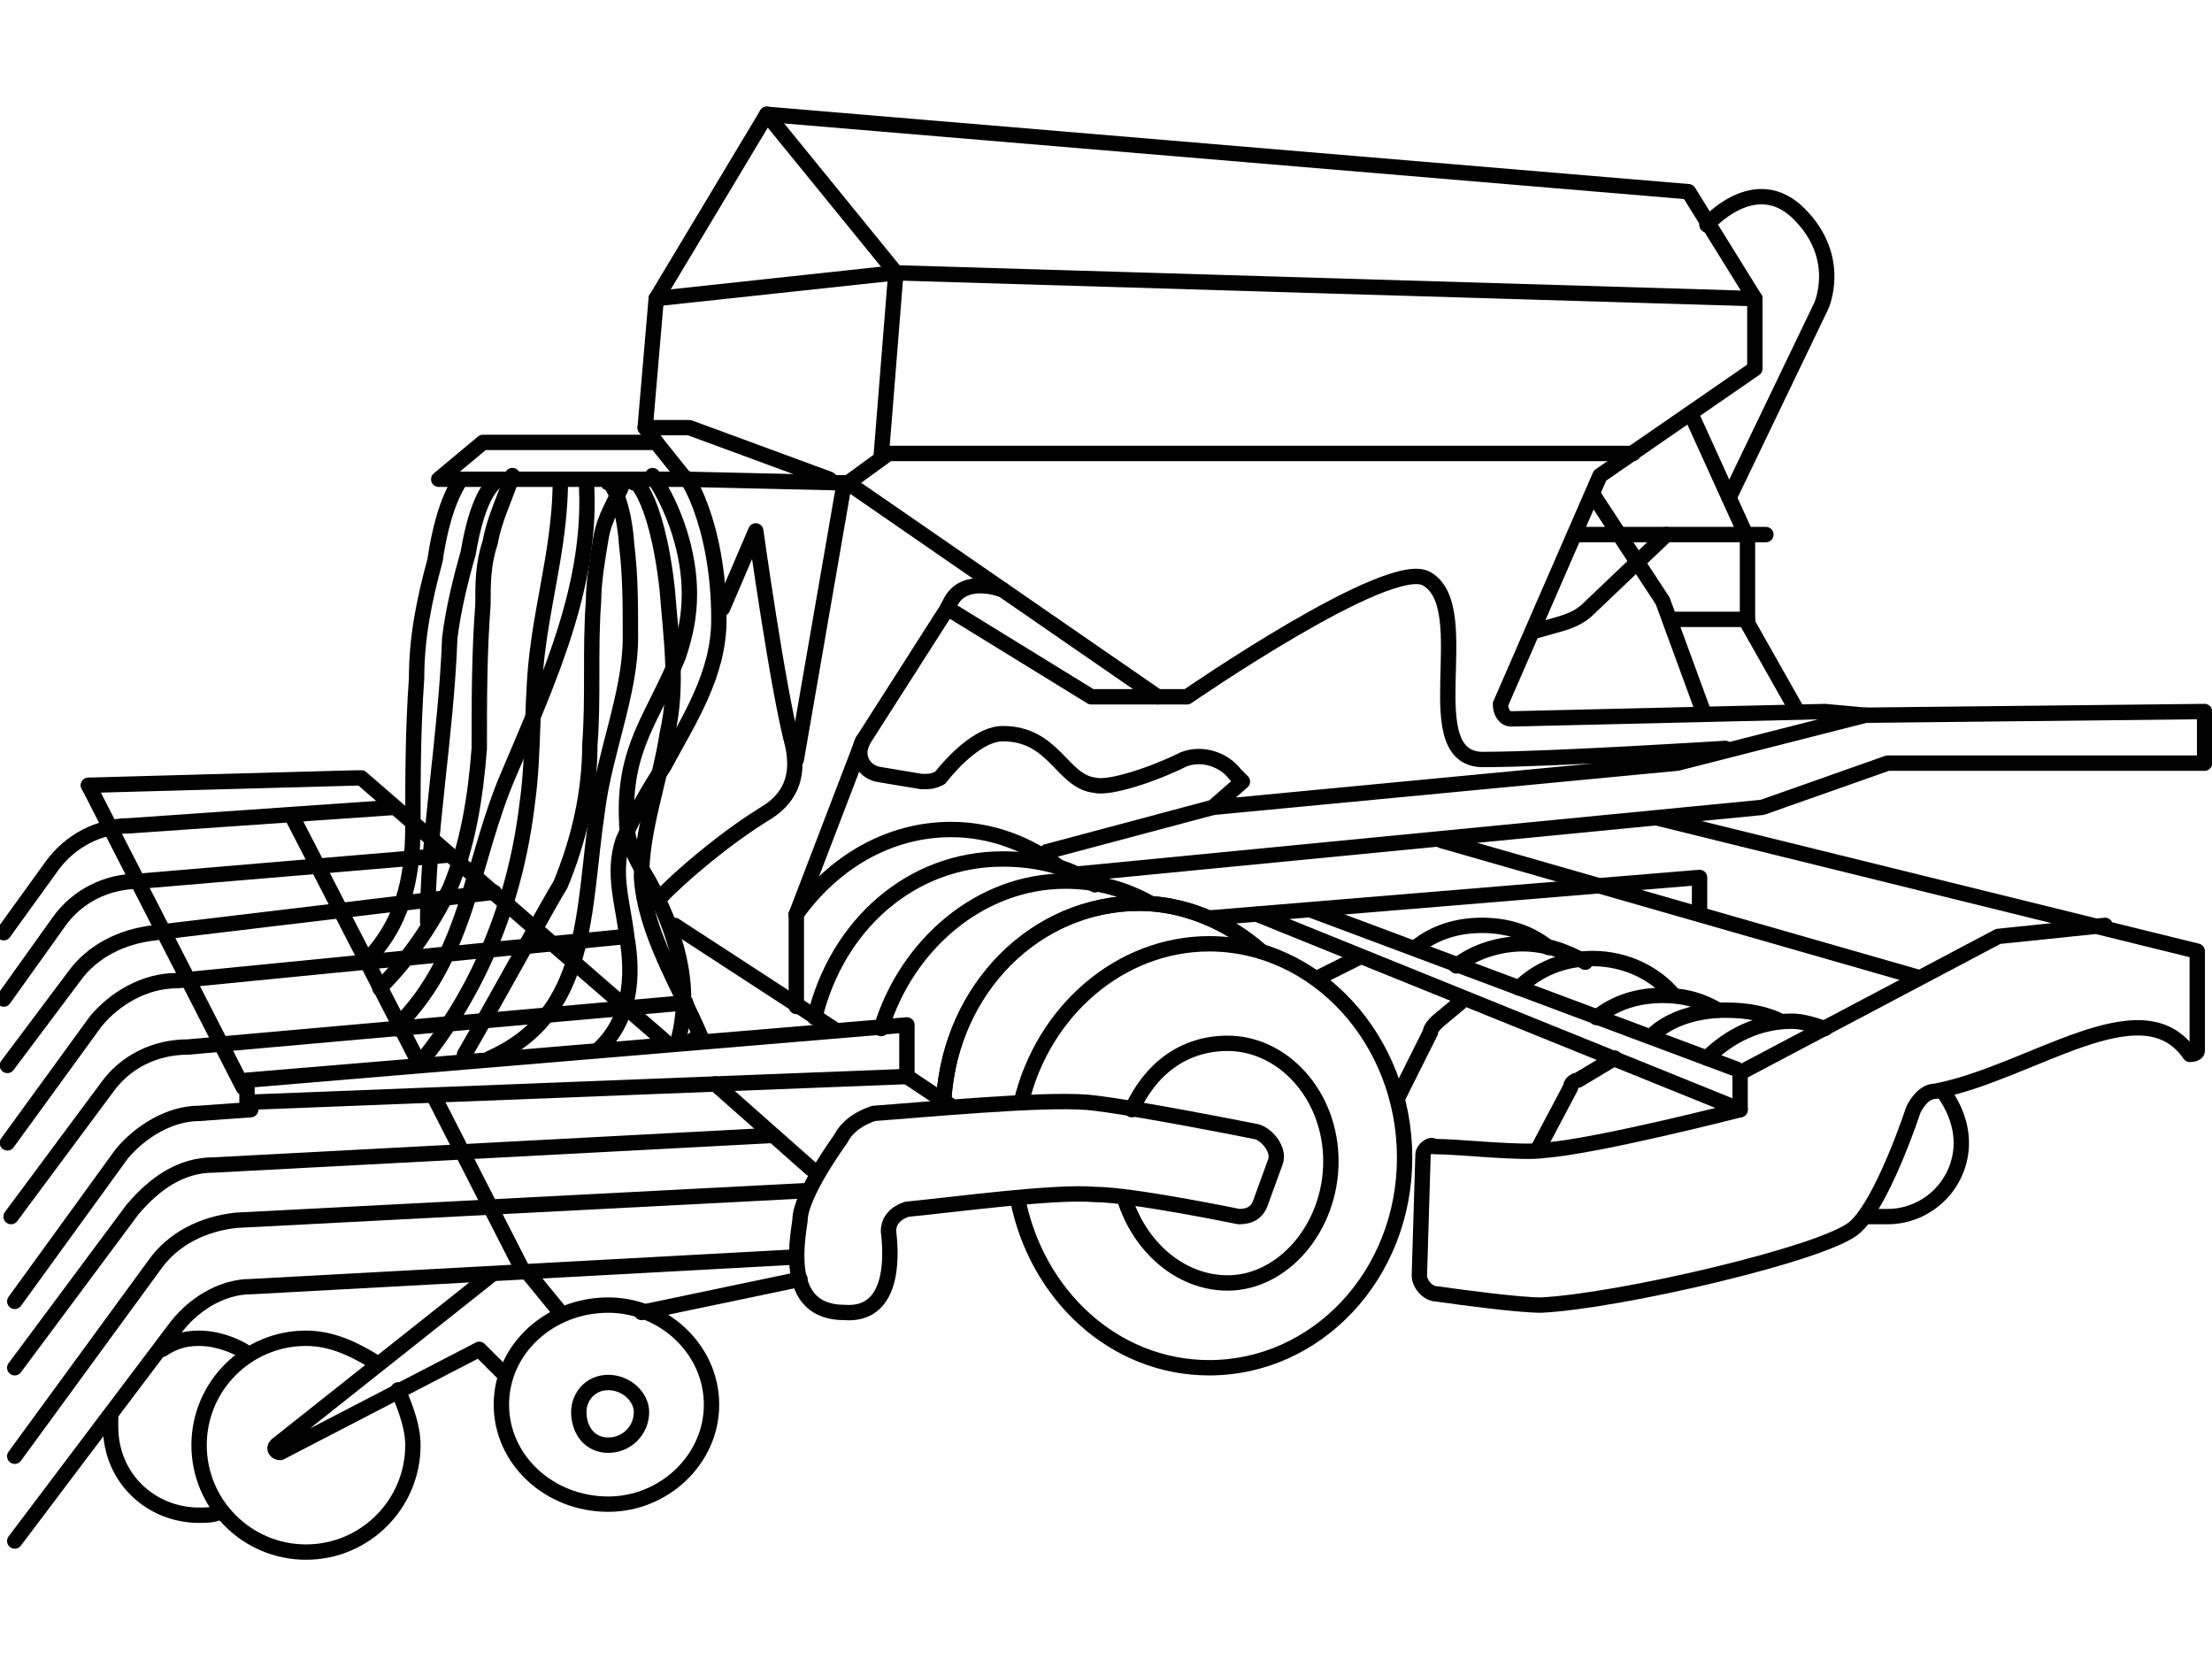 <?xml version="1.0" encoding="UTF-8"?>
<!DOCTYPE svg PUBLIC "-//W3C//DTD SVG 1.1//EN" "http://www.w3.org/Graphics/SVG/1.1/DTD/svg11.dtd">
<!-- Creator: CorelDRAW X7 -->
<svg xmlns="http://www.w3.org/2000/svg" xml:space="preserve" width="600px" height="450px" version="1.1" style="shape-rendering:geometricPrecision; text-rendering:geometricPrecision; image-rendering:optimizeQuality; fill-rule:evenodd; clip-rule:evenodd"
viewBox="0 0 600 450"
 xmlns:xlink="http://www.w3.org/1999/xlink">
 <defs>
  <style type="text/css">
   <![CDATA[
    .str0 {stroke:black;stroke-width:4.166;stroke-linecap:round;stroke-linejoin:round}
    .fil0 {fill:none;fill-rule:nonzero}
   ]]>
  </style>
 </defs>
 <g id="Layer_x0020_1">
  <g id="_924022608">
   <path class="fil0 str0" d="M277 299c6,-25 27,-43 51,-43 29,0 53,26 53,58 0,32 -24,57 -53,57 -26,0 -47,-20 -52,-46"/>
   <path class="fil0 str0" d="M307 301c5,-11 14,-18 26,-18 15,0 28,14 28,32 0,18 -13,33 -28,33 -13,0 -24,-10 -28,-23"/>
   <path class="fil0 str0" d="M193 381c0,15 -13,27 -28,27 -16,0 -29,-12 -29,-27 0,-15 13,-27 29,-27 15,0 28,12 28,27z"/>
   <path class="fil0 str0" d="M174 383c0,5 -4,9 -9,9 -5,0 -8,-4 -8,-9 0,-4 3,-8 8,-8 5,0 9,4 9,8z"/>
   <path class="fil0 str0" d="M108 377c2,5 4,10 4,15 0,16 -13,29 -29,29 -16,0 -29,-13 -29,-29 0,-16 13,-29 29,-29 7,0 13,3 18,6"/>
   <path class="fil0 str0" d="M44 366c3,-2 6,-3 10,-3 5,0 10,2 13,4"/>
   <path class="fil0 str0" d="M60 410c-2,1 -4,1 -6,1 -13,0 -24,-10 -24,-24 0,-1 0,-2 0,-3"/>
   <path class="fil0 str0" d="M342 326l4 -11c1,-3 -2,-7 -5,-8 0,0 -35,-7 -46,-8 -13,-1 -44,2 -58,3 -3,1 -7,3 -9,7 0,0 -11,15 -11,22 -1,7 -4,25 12,25 13,1 13,-14 12,-22 0,-3 2,-5 5,-6 11,-1 40,-5 51,-4 10,0 39,6 39,6 3,0 5,-1 6,-4z"/>
   <path class="fil0 str0" d="M256 298c2,-30 25,-53 53,-53 12,0 24,5 33,13"/>
   <path class="fil0 str0" d="M256 298c2,-30 25,-53 53,-53 12,0 24,5 33,13"/>
   <path class="fil0 str0" d="M239 279c7,-23 27,-40 50,-40 8,0 16,2 23,6"/>
   <path class="fil0 str0" d="M221 276c6,-25 26,-43 51,-43 9,0 18,2 25,7"/>
   <path class="fil0 str0" d="M216 248c10,-14 25,-23 42,-23 11,0 21,4 29,10"/>
   <line class="fil0 str0" x1="226" y1="279" x2="183" y2= "251" />
   <line class="fil0 str0" x1="258" y1="300" x2="246" y2= "292" />
   <line class="fil0 str0" x1="216" y1="273" x2="216" y2= "248" />
   <polygon class="fil0 str0" points="246,292 246,278 67,293 67,299 "/>
   <path class="fil0 str0" d="M220 317l-26 -23m-13 -11l-83 -72"/>
   <polygon class="fil0 str0" points="119,130 186,130 178,120 131,120 "/>
   <line class="fil0 str0" x1="66" y1="295" x2="24" y2= "213" />
   <path class="fil0 str0" d="M186 130c-1,-3 9,11 9,38 0,15 -8,27 -15,40 -4,6 -8,13 -11,20 -3,9 0,17 1,26 2,11 1,23 -8,31"/>
   <path class="fil0 str0" d="M184 282c4,-15 -1,-30 -8,-43 -3,-5 -6,-10 -6,-16 -1,-20 7,-28 14,-45 2,-6 3,-11 3,-17 0,-11 -4,-23 -10,-32"/>
   <path class="fil0 str0" d="M172 131c-1,-2 6,2 9,29 1,13 3,26 0,39 -2,13 -7,26 -7,39 1,15 10,29 16,43 0,1 -1,2 -2,1"/>
   <path class="fil0 str0" d="M165 131c-1,-2 4,2 5,17 1,8 1,16 1,25 0,15 -7,31 -9,47 -4,27 -2,55 -29,67"/>
   <path class="fil0 str0" d="M109 279c-1,1 -2,-1 -1,-1 19,-19 20,-45 30,-68 11,-26 23,-52 21,-80"/>
   <path class="fil0 str0" d="M152 130c0,16 -4,30 -6,45 -2,14 -1,29 -3,43 -3,25 -12,49 -28,69"/>
   <path class="fil0 str0" d="M103 268c8,-8 14,-17 19,-27 5,-12 7,-25 8,-38 0,-13 0,-26 1,-39 0,-6 0,-11 2,-17 1,-6 4,-12 6,-18"/>
   <path class="fil0 str0" d="M99 261c10,-10 13,-22 13,-37 0,-13 0,-26 1,-40 0,-11 2,-21 5,-32 1,-7 3,-16 7,-22"/>
   <path class="fil0 str0" d="M134 131c-4,4 -6,13 -7,19 -2,7 -4,15 -5,23 -1,27 -6,53 -6,77"/>
   <line class="fil0 str0" x1="24" y1="213" x2="97" y2= "211" />
   <path class="fil0 str0" d="M179 244c-3,2 12,-13 28,-23 7,-4 10,-10 8,-19 -4,-15 -10,-58 -10,-58l-9 21"/>
   <path class="fil0 str0" d="M215 341l-147 8c-8,0 -16,5 -21,12l-43 57"/>
   <path class="fil0 str0" d="M218 323l-154 8c-9,1 -17,5 -22,12l-38 52"/>
   <path class="fil0 str0" d="M209 308l-151 8c-9,0 -16,5 -22,12l-32 43"/>
   <path class="fil0 str0" d="M68 301l-14 1c-8,0 -16,5 -21,11l-29 40"/>
   <path class="fil0 str0" d="M186 272l-135 12c-9,0 -17,4 -22,11l-26 35"/>
   <path class="fil0 str0" d="M170 254l-122 12c-9,0 -17,5 -22,11l-24 33"/>
   <path class="fil0 str0" d="M134 242l-92 11c-9,1 -17,5 -22,12l-18 24"/>
   <path class="fil0 str0" d="M121 232l-83 7c-9,0 -17,4 -22,11l-15 21"/>
   <path class="fil0 str0" d="M107 219l-72 5c-8,0 -16,4 -21,11l-13 18"/>
   <path class="fil0 str0" d="M178 120l-3 -4 3 -35m30 -50l250 21 18 29 0 19 -42 29 -27 62c0,2 1,4 3,4l85 -2 11 1 92 -1 0 14 -86 0 -34 12 -185 18"/>
   <path class="fil0 str0" d="M506 194l-51 13 -126 12 8 -7 -2 -2c-3,-4 -9,-6 -14,-4 -8,4 -20,8 -24,7 -9,-1 -11,-14 -25,-14 -8,0 -17,12 -17,12 -2,1 -3,1 -5,1l-12 -2c-4,-1 -6,-5 -4,-9l23 -36 39 24 26 0c0,0 55,-38 65,-32 14,8 -4,50 16,49 17,0 65,-3 65,-3"/>
   <polyline class="fil0 str0" points="314,189 230,131 186,130 "/>
   <path class="fil0 str0" d="M175 116l8 0c2,0 3,0 4,0l38 14"/>
   <polyline class="fil0 str0" points="230,131 241,123 443,123 "/>
   <line class="fil0 str0" x1="243" y1="74" x2="178" y2= "81" />
   <path class="fil0 str0" d="M450 222l146 36 0 27c0,1 -2,1 -2,1 -13,-19 -43,5 -69,10 -3,0 -5,3 -6,5 -3,9 -10,27 -16,32 -8,7 -64,20 -85,21 -6,0 -21,-2 -28,-3 -3,0 -5,-3 -5,-5l1 -33c0,-1 2,-3 3,-2 7,0 24,2 30,1 14,-1 53,-11 53,-11l0 -10 70 -37 29 -3"/>
   <line class="fil0 str0" x1="229" y1="131" x2="216" y2= "206" />
   <line class="fil0 str0" x1="520" y1="265" x2="391" y2= "228" />
   <polyline class="fil0 str0" points="461,247 461,238 328,249 "/>
   <path class="fil0 str0" d="M463 287c6,-6 14,-10 23,-10 3,0 6,1 9,2"/>
   <path class="fil0 str0" d="M448 281c5,-5 13,-7 20,-7 6,0 11,1 15,3"/>
   <path class="fil0 str0" d="M433 276c5,-4 11,-6 18,-6 5,0 10,1 15,4"/>
   <path class="fil0 str0" d="M412 268c5,-5 12,-8 20,-8 9,0 17,4 22,10"/>
   <path class="fil0 str0" d="M395 262c5,-4 12,-6 18,-6 6,0 12,2 17,5"/>
   <path class="fil0 str0" d="M384 257c5,-4 11,-6 18,-6 7,0 13,2 18,6"/>
   <line class="fil0 str0" x1="471" y1="290" x2="356" y2= "247" />
   <line class="fil0 str0" x1="472" y1="301" x2="341" y2= "248" />
   <path class="fil0 str0" d="M527 296c3,4 5,9 5,14 0,11 -9,20 -20,20 -2,0 -4,0 -6,0"/>
   <path class="fil0 str0" d="M272 160c0,0 -10,-4 -14,3l-1 2"/>
   <path class="fil0 str0" d="M459 113l15 33c0,1 0,2 0,3l0 16c0,2 0,3 0,4l13 23"/>
   <polyline class="fil0 str0" points="432,134 451,163 462,193 "/>
   <line class="fil0 str0" x1="454" y1="168" x2="474" y2= "168" />
   <line class="fil0 str0" x1="428" y1="145" x2="479" y2= "145" />
   <path class="fil0 str0" d="M452 145l-21 20c-2,2 -4,3 -7,4l-7 2"/>
   <path class="fil0 str0" d="M463 61c0,0 13,-15 25,-3 12,12 6,25 6,25l-25 52"/>
   <path class="fil0 str0" d="M417 312l9 -17c0,-1 1,-2 2,-2l10 -6"/>
   <path class="fil0 str0" d="M379 298l9 -18c0,-1 1,-2 2,-3l6 -5"/>
   <line class="fil0 str0" x1="358" y1="265" x2="368" y2= "260" />
   <polyline class="fil0 str0" points="239,124 243,74 208,31 178,81 "/>
   <line class="fil0 str0" x1="476" y1="81" x2="243" y2= "74" />
   <path class="fil0 str0" d="M133 346l-58 46c-1,1 0,2 1,2l54 -28 7 7"/>
   <line class="fil0 str0" x1="143" y1="345" x2="152" y2= "356" />
   <line class="fil0 str0" x1="174" y1="356" x2="217" y2= "347" />
   <path class="fil0 str0" d="M142 345l-24 -47m-4 -9l-35 -68"/>
   <path class="fil0 str0" d="M329 219l-45 12m-68 17l18 -47"/>
   <path class="fil0 str0" d="M126 286c7,-12 24,-43 26,-46 5,-12 8,-25 8,-38 1,-13 0,-26 1,-39 0,-5 1,-11 2,-17 1,-6 4,-10 6,-15"/>
  </g>
 </g>
</svg>
